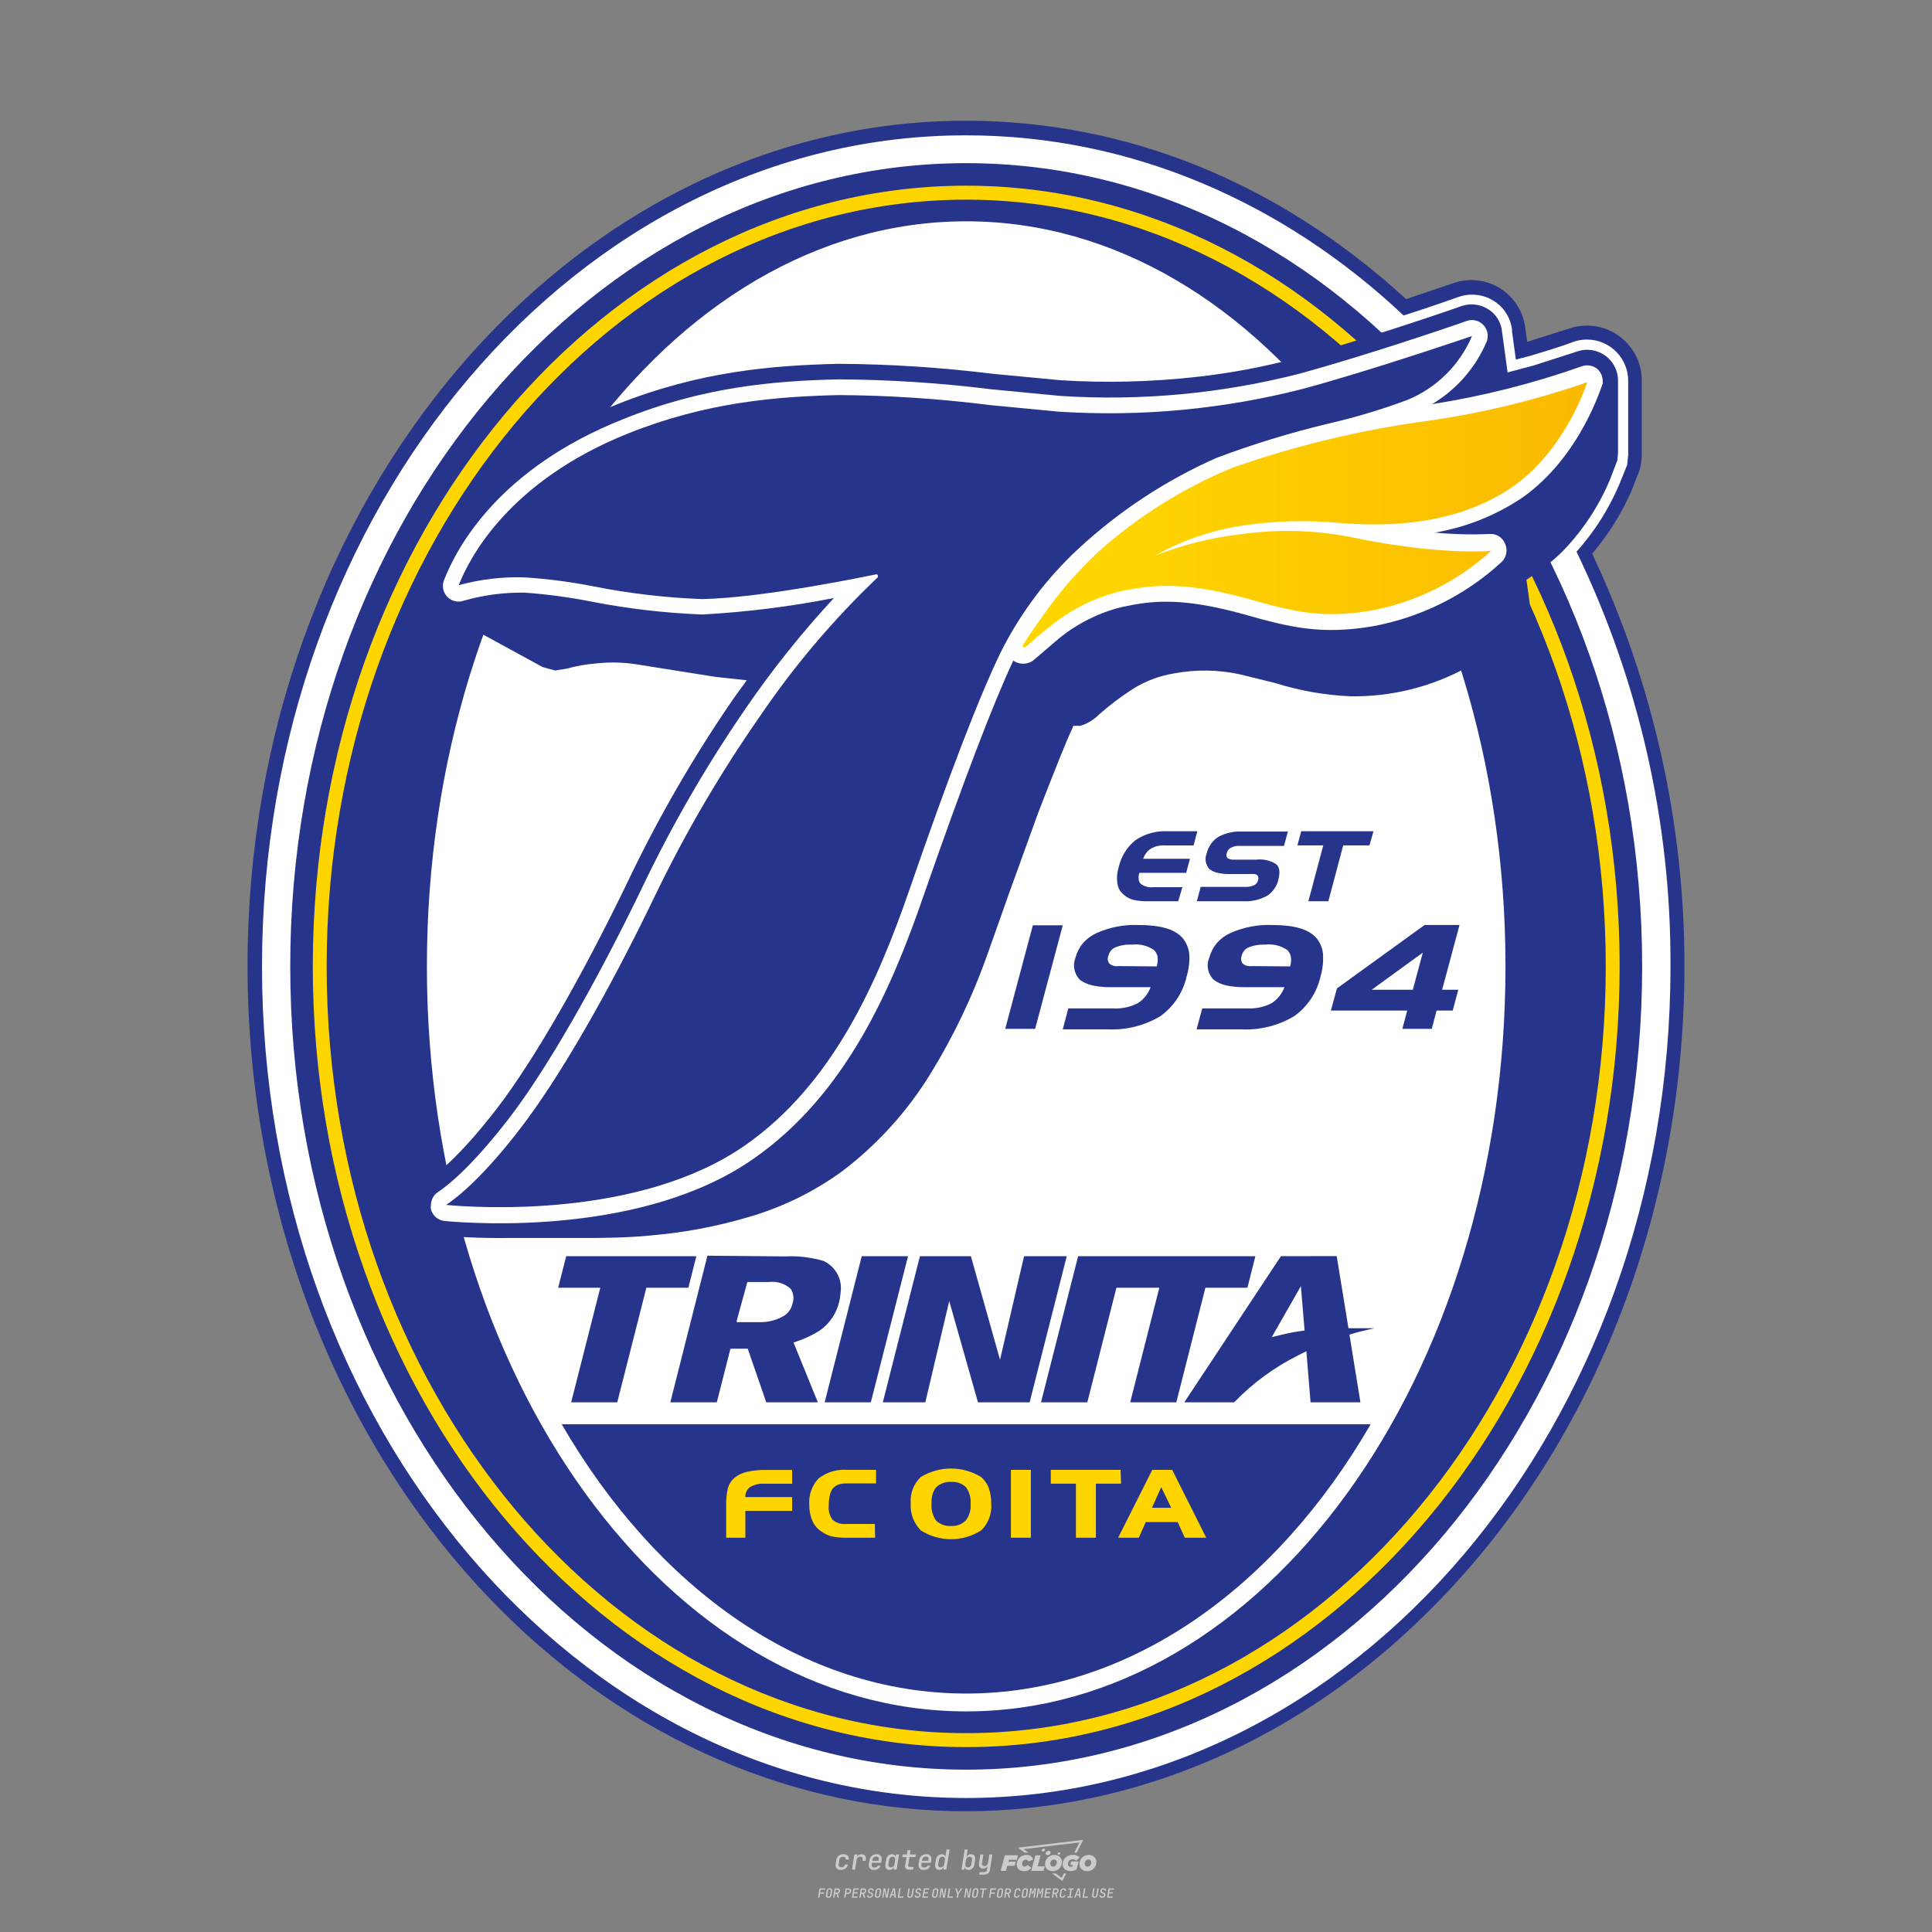 <?xml version="1.0" encoding="utf-8"?>
<!-- Created by @FCLOGO 2024-10-12 GMT+8 21:40:10 . https://fclogo.top/ -->
<!-- FOR PERSONAL USE ONLY NOT FOR COMMERCIAL USE -->
<svg version="1.1" xmlns="http://www.w3.org/2000/svg" xmlns:xlink="http://www.w3.org/1999/xlink" x="0px" y="0px"
	 viewBox="0 0 800 800" style="enable-background:new 0 0 800 800;" xml:space="preserve">
<rect x="0" y="0" width="800" height="800" fill="#808080" stroke="none"/>
<path style="fill:#CCCCCC;" d="M348.22,774.3c-0.79,0-1.38-0.22-1.77-0.65c-0.39-0.44-0.53-1.03-0.41-1.79l0.25-1.65
	c0.12-0.75,0.45-1.35,0.98-1.78c0.53-0.44,1.19-0.65,1.98-0.65c0.76,0,1.33,0.2,1.72,0.6c0.39,0.4,0.55,0.94,0.47,1.62h-1.24
	c0.03-0.36-0.06-0.64-0.26-0.84c-0.2-0.2-0.5-0.3-0.89-0.3c-0.42,0-0.76,0.12-1.03,0.35c-0.27,0.23-0.43,0.56-0.5,0.99l-0.26,1.66
	c-0.07,0.44-0.01,0.77,0.19,1c0.19,0.23,0.5,0.35,0.92,0.35c0.39,0,0.72-0.1,0.98-0.3c0.26-0.2,0.44-0.48,0.52-0.85h1.24
	c-0.14,0.69-0.47,1.23-0.99,1.63C349.61,774.1,348.97,774.3,348.22,774.3z M352.8,774.19l1-6.29h1.19l-0.19,1.19
	c0.34-0.87,0.97-1.3,1.91-1.3c0.67,0,1.17,0.21,1.49,0.62c0.32,0.42,0.43,0.99,0.31,1.71l-0.07,0.42h-1.27l0.06-0.32
	c0.07-0.45,0.01-0.8-0.17-1.04c-0.18-0.24-0.48-0.36-0.88-0.36c-0.4,0-0.74,0.12-1.01,0.37c-0.27,0.24-0.43,0.59-0.5,1.03
	l-0.63,3.97H352.8z M361.91,774.3c-0.77,0-1.35-0.22-1.73-0.67c-0.38-0.45-0.51-1.04-0.4-1.77l0.25-1.65
	c0.08-0.49,0.26-0.92,0.52-1.28c0.26-0.37,0.6-0.65,1.01-0.85c0.41-0.2,0.87-0.3,1.38-0.3c0.77,0,1.35,0.22,1.73,0.67
	c0.39,0.45,0.52,1.04,0.39,1.77l-0.17,1.12h-3.85l-0.09,0.53c-0.15,0.95,0.22,1.43,1.11,1.43c0.72,0,1.17-0.25,1.37-0.74h1.22
	c-0.17,0.53-0.5,0.96-1.01,1.28C363.16,774.14,362.58,774.3,361.91,774.3z M361.23,770.22l-0.05,0.29l2.65-0.01l0.05-0.29
	c0.07-0.47,0.01-0.82-0.17-1.07c-0.18-0.25-0.49-0.37-0.92-0.37c-0.44,0-0.8,0.13-1.06,0.38
	C361.48,769.39,361.31,769.75,361.23,770.22z M368.33,774.3c-0.63,0-1.1-0.21-1.41-0.64c-0.31-0.42-0.4-1-0.27-1.73l0.27-1.77
	c0.11-0.73,0.39-1.31,0.84-1.74c0.44-0.43,0.98-0.64,1.61-0.64c0.47,0,0.83,0.12,1.09,0.35c0.26,0.24,0.39,0.56,0.38,0.96h0.02
	l0.17-1.2h1.24l-1,6.29h-1.22l0.19-1.2h-0.02c-0.12,0.41-0.35,0.73-0.69,0.97C369.2,774.18,368.8,774.3,368.33,774.3z
	 M368.93,773.23c0.39,0,0.72-0.12,0.98-0.36c0.26-0.24,0.43-0.57,0.5-1.01l0.25-1.65c0.07-0.43,0.01-0.76-0.18-1
	c-0.19-0.24-0.47-0.36-0.86-0.36c-0.4,0-0.72,0.12-0.98,0.35c-0.26,0.24-0.42,0.57-0.49,1.01l-0.25,1.65
	c-0.07,0.44-0.01,0.78,0.17,1.01C368.24,773.11,368.53,773.23,368.93,773.23z M376.35,774.19c-0.57,0-0.99-0.16-1.26-0.47
	c-0.27-0.31-0.36-0.75-0.27-1.32l0.54-3.39h-1.74l0.17-1.12h1.74l0.27-1.72h1.24l-0.27,1.72h2.47l-0.18,1.12h-2.46l-0.54,3.39
	c-0.08,0.44,0.1,0.66,0.53,0.66h1.72l-0.17,1.12H376.35z M382.5,774.3c-0.77,0-1.35-0.22-1.73-0.67c-0.38-0.45-0.52-1.04-0.4-1.77
	l0.25-1.65c0.08-0.49,0.26-0.92,0.52-1.28c0.26-0.37,0.6-0.65,1.01-0.85c0.41-0.2,0.87-0.3,1.38-0.3c0.77,0,1.35,0.22,1.73,0.67
	c0.39,0.45,0.52,1.04,0.39,1.77l-0.17,1.12h-3.85l-0.09,0.53c-0.15,0.95,0.22,1.43,1.11,1.43c0.72,0,1.17-0.25,1.37-0.74h1.22
	c-0.17,0.53-0.5,0.96-1.01,1.28C383.76,774.14,383.18,774.3,382.5,774.3z M381.83,770.22l-0.05,0.29l2.65-0.01l0.05-0.29
	c0.07-0.47,0.01-0.82-0.17-1.07c-0.18-0.25-0.49-0.37-0.92-0.37c-0.44,0-0.8,0.13-1.06,0.38
	C382.08,769.39,381.91,769.75,381.83,770.22z M388.92,774.3c-0.63,0-1.1-0.21-1.4-0.64c-0.3-0.42-0.39-1-0.28-1.73l0.27-1.77
	c0.11-0.73,0.39-1.31,0.84-1.74c0.44-0.43,0.98-0.64,1.61-0.64c0.47,0,0.83,0.12,1.09,0.35c0.26,0.24,0.39,0.56,0.38,0.96h0.02
	l0.21-1.47l0.3-1.8h1.24l-1.33,8.35h-1.22l0.19-1.2h-0.02c-0.12,0.41-0.35,0.73-0.69,0.97C389.8,774.18,389.4,774.3,388.92,774.3z
	 M389.53,773.23c0.39,0,0.72-0.12,0.98-0.36c0.26-0.24,0.43-0.57,0.5-1.01l0.25-1.65c0.08-0.43,0.02-0.76-0.17-1
	c-0.19-0.24-0.48-0.36-0.87-0.36c-0.4,0-0.72,0.12-0.98,0.35c-0.26,0.24-0.42,0.57-0.49,1.01l-0.25,1.65
	c-0.08,0.44-0.02,0.78,0.16,1.01C388.83,773.11,389.13,773.23,389.53,773.23z M401.02,774.3c-0.47,0-0.84-0.12-1.1-0.35
	c-0.26-0.23-0.39-0.56-0.38-0.97h-0.01l-0.19,1.2h-1.22l1.33-8.35h1.24l-0.29,1.8l-0.27,1.47h0.05c0.12-0.41,0.35-0.73,0.69-0.97
	c0.34-0.23,0.74-0.35,1.21-0.35c0.63,0,1.1,0.21,1.4,0.64c0.3,0.43,0.39,1.01,0.28,1.74l-0.27,1.77c-0.11,0.73-0.39,1.31-0.84,1.73
	C402.18,774.09,401.64,774.3,401.02,774.3z M400.77,773.23c0.4,0,0.72-0.12,0.98-0.35c0.26-0.23,0.42-0.57,0.5-1.01l0.25-1.65
	c0.07-0.43,0.01-0.77-0.17-1.01c-0.18-0.24-0.47-0.35-0.87-0.35c-0.39,0-0.72,0.12-0.98,0.36c-0.26,0.24-0.43,0.57-0.5,1l-0.25,1.65
	c-0.07,0.44-0.01,0.77,0.17,1.01C400.08,773.11,400.37,773.23,400.77,773.23z M405.47,776.25l0.17-1.06h1.93
	c0.64,0,1.01-0.3,1.1-0.9l0.1-0.67l0.21-1.19h-0.03c-0.12,0.42-0.35,0.74-0.68,0.97c-0.33,0.23-0.73,0.34-1.2,0.34
	c-0.63,0-1.09-0.2-1.4-0.6c-0.31-0.4-0.41-0.94-0.3-1.63l0.58-3.6h1.24l-0.56,3.48c-0.06,0.41,0,0.73,0.18,0.96
	c0.18,0.23,0.47,0.34,0.85,0.34c0.39,0,0.72-0.12,0.98-0.37c0.27-0.24,0.43-0.58,0.49-1.02l0.54-3.4h1.24l-1.01,6.41
	c-0.1,0.6-0.37,1.08-0.81,1.42c-0.44,0.35-1,0.52-1.67,0.52H405.47z M417.79,770.09h3.22l0.54-1.85h-5.47l-1.71,6.44h2.15l0.59-2.1
	h3.03l0.44-1.71h-3.03L417.79,770.09z M424.23,772.92c-0.59,0-1.02-0.39-1.02-1.12c0-0.88,0.63-1.76,1.61-1.76
	c0.49,0,0.88,0.24,1.02,0.78l1.95-0.83c-0.29-1.17-1.27-1.9-2.64-1.9c-2.78,0-4.15,2.15-4.15,3.9c0,1.76,1.27,2.83,3.07,2.83
	c1.37,0,2.34-0.59,2.98-1.42l-1.51-1.17C425.16,772.67,424.72,772.92,424.23,772.92z M430.91,768.23h-2.15l-1.76,6.44h5.12
	l0.49-1.85h-2.93L430.91,768.23z M439.75,771.01c0-1.66-1.32-2.93-3.22-2.93c-2.2,0-3.81,1.81-3.81,3.81c0,1.66,1.32,2.93,3.22,2.93
	C438.14,774.82,439.75,773.01,439.75,771.01z M434.92,771.7c0-0.83,0.59-1.71,1.51-1.71c0.78,0,1.17,0.54,1.17,1.22
	c0,0.83-0.59,1.71-1.51,1.71C435.31,772.92,434.92,772.38,434.92,771.7z M443.21,772.23h1.07l-0.2,0.68
	c-0.15,0.05-0.34,0.1-0.59,0.1c-0.68,0-1.27-0.39-1.27-1.22c0-1.02,0.73-1.9,1.95-1.9c0.59,0,1.12,0.24,1.51,0.59l1.37-1.37
	c-0.44-0.54-1.51-1.07-2.73-1.07c-2.59,0-4.29,1.76-4.29,3.86c0,2.05,1.61,2.88,3.22,2.88c0.93,0,1.85-0.29,2.49-0.68l0.93-3.32
	h-3.12L443.21,772.23z M450.78,768.08c-2.2,0-3.81,1.81-3.81,3.81c0,1.66,1.32,2.93,3.22,2.93c2.2,0,3.81-1.81,3.81-3.81
	C454,769.35,452.68,768.08,450.78,768.08z M450.34,772.92c-0.78,0-1.17-0.54-1.17-1.22c0-0.83,0.59-1.71,1.51-1.71
	c0.78,0,1.17,0.54,1.17,1.22C451.85,772.04,451.27,772.92,450.34,772.92z M437.94,767.5c-0.05,0.29,0.1,0.49,0.44,0.49
	s0.54-0.2,0.63-0.49c0.05-0.24-0.1-0.49-0.44-0.49C438.24,767.01,437.99,767.25,437.94,767.5z M432.13,765.5
	c-0.44,0-0.73,0.24-0.78,0.59c-0.05,0.34,0.1,0.59,0.54,0.59s0.73-0.24,0.78-0.59C432.77,765.74,432.57,765.5,432.13,765.5z
	 M433.01,767.3c-0.1,0.54,0.15,0.88,0.83,0.88c0.63,0,1.07-0.39,1.17-0.88s-0.15-0.88-0.83-0.88
	C433.5,766.43,433.11,766.82,433.01,767.3z M439.6,777.55l-2.44-1.81h-1.51l4.25,3.17l1.61-3.17h-0.98L439.6,777.55z M425.84,767.16
	l-2-1.46l23.13-2.78l-2.15,4.25h1.02l2.68-5.32l-26.99,3.22l2.78,2.1H425.84z M338.72,785.79l0.61-3.83h2.32l-0.08,0.52h-1.76
	l-0.18,1.14h1.63l-0.08,0.52h-1.62l-0.26,1.64H338.72z M342.97,785.84c-0.36,0-0.62-0.1-0.8-0.3c-0.17-0.2-0.23-0.47-0.18-0.82
	l0.27-1.7c0.06-0.34,0.2-0.61,0.44-0.82c0.24-0.2,0.54-0.3,0.89-0.3c0.36,0,0.62,0.1,0.8,0.3c0.17,0.2,0.24,0.47,0.18,0.81
	l-0.27,1.71c-0.06,0.34-0.2,0.62-0.44,0.82C343.63,785.74,343.33,785.84,342.97,785.84z M343.05,785.33c0.19,0,0.35-0.05,0.47-0.16
	c0.12-0.11,0.19-0.26,0.23-0.46l0.27-1.7c0.03-0.2,0.01-0.35-0.08-0.46c-0.08-0.11-0.22-0.16-0.41-0.16s-0.35,0.05-0.46,0.16
	c-0.12,0.1-0.19,0.26-0.22,0.46l-0.27,1.7c-0.03,0.2-0.01,0.35,0.08,0.46C342.72,785.28,342.86,785.33,343.05,785.33z M345,785.79
	l0.61-3.83h1.2c0.24,0,0.44,0.05,0.6,0.14c0.16,0.09,0.28,0.22,0.36,0.39c0.07,0.17,0.09,0.37,0.05,0.59
	c-0.04,0.26-0.14,0.48-0.3,0.67c-0.16,0.19-0.37,0.32-0.6,0.39l0.54,1.64h-0.62l-0.48-1.57h-0.54l-0.25,1.57H345z M345.89,783.71
	h0.64c0.19,0,0.35-0.06,0.48-0.17c0.13-0.11,0.21-0.26,0.24-0.45c0.03-0.19,0-0.35-0.09-0.46c-0.09-0.11-0.24-0.17-0.43-0.17h-0.64
	L345.89,783.71z M349.54,785.79l0.61-3.83h1.25c0.37,0,0.65,0.1,0.84,0.31c0.19,0.21,0.26,0.49,0.2,0.84
	c-0.04,0.23-0.12,0.44-0.25,0.61s-0.29,0.31-0.49,0.4c-0.2,0.09-0.42,0.14-0.66,0.14h-0.69l-0.24,1.52H349.54z M350.43,783.75h0.69
	c0.19,0,0.36-0.06,0.49-0.18c0.14-0.12,0.22-0.27,0.25-0.47c0.03-0.2,0-0.35-0.1-0.47c-0.1-0.12-0.25-0.18-0.44-0.18h-0.69
	L350.43,783.75z M352.75,785.79l0.61-3.83h2.25l-0.08,0.5h-1.7l-0.17,1.09h1.51l-0.08,0.5h-1.51l-0.19,1.24h1.69l-0.08,0.5H352.75z
	 M355.84,785.79l0.61-3.83h1.2c0.24,0,0.44,0.05,0.6,0.14c0.16,0.09,0.28,0.22,0.36,0.39c0.07,0.17,0.09,0.37,0.05,0.59
	c-0.04,0.26-0.14,0.48-0.3,0.67c-0.16,0.19-0.37,0.32-0.6,0.39l0.54,1.64h-0.62l-0.48-1.57h-0.54l-0.25,1.57H355.84z M356.74,783.71
	h0.64c0.19,0,0.35-0.06,0.48-0.17c0.13-0.11,0.21-0.26,0.24-0.45c0.03-0.19,0-0.35-0.09-0.46c-0.09-0.11-0.24-0.17-0.43-0.17h-0.64
	L356.74,783.71z M360.13,785.84c-0.39,0-0.67-0.1-0.87-0.29c-0.19-0.19-0.26-0.45-0.22-0.78h0.57c-0.03,0.17,0.01,0.31,0.12,0.41
	c0.11,0.1,0.27,0.15,0.48,0.15c0.2,0,0.37-0.05,0.5-0.15c0.13-0.1,0.21-0.23,0.24-0.4c0.02-0.15,0-0.28-0.06-0.39
	c-0.06-0.11-0.16-0.18-0.29-0.22l-0.46-0.14c-0.27-0.08-0.46-0.22-0.59-0.41c-0.13-0.19-0.17-0.42-0.13-0.68
	c0.04-0.21,0.11-0.39,0.23-0.55c0.12-0.16,0.27-0.28,0.46-0.37c0.19-0.09,0.4-0.13,0.64-0.13c0.35,0,0.62,0.1,0.8,0.29
	c0.18,0.19,0.25,0.44,0.2,0.76h-0.57c0.03-0.17,0-0.3-0.09-0.4c-0.09-0.1-0.23-0.14-0.42-0.14c-0.19,0-0.34,0.04-0.46,0.13
	c-0.12,0.09-0.19,0.21-0.21,0.38c-0.02,0.15-0.01,0.28,0.05,0.39c0.06,0.11,0.16,0.18,0.29,0.22l0.47,0.15
	c0.26,0.08,0.46,0.22,0.58,0.41c0.12,0.19,0.17,0.42,0.12,0.69c-0.04,0.22-0.12,0.41-0.24,0.57c-0.13,0.16-0.29,0.29-0.49,0.38
	C360.6,785.79,360.38,785.84,360.13,785.84z M363.27,785.84c-0.36,0-0.62-0.1-0.8-0.3c-0.17-0.2-0.23-0.47-0.18-0.82l0.27-1.7
	c0.06-0.34,0.2-0.61,0.44-0.82c0.24-0.2,0.54-0.3,0.89-0.3c0.36,0,0.62,0.1,0.8,0.3c0.17,0.2,0.24,0.47,0.18,0.81l-0.27,1.71
	c-0.06,0.34-0.2,0.62-0.44,0.82C363.92,785.74,363.62,785.84,363.27,785.84z M363.34,785.33c0.19,0,0.35-0.05,0.47-0.16
	c0.12-0.11,0.19-0.26,0.23-0.46l0.27-1.7c0.03-0.2,0.01-0.35-0.08-0.46c-0.08-0.11-0.22-0.16-0.41-0.16c-0.19,0-0.35,0.05-0.46,0.16
	c-0.12,0.1-0.19,0.26-0.22,0.46l-0.27,1.7c-0.03,0.2-0.01,0.35,0.08,0.46C363.02,785.28,363.15,785.33,363.34,785.33z
	 M365.28,785.79l0.61-3.83h0.71l0.62,3.19c0.01-0.1,0.02-0.22,0.03-0.36c0.01-0.14,0.03-0.29,0.04-0.44
	c0.02-0.15,0.04-0.29,0.06-0.41l0.31-1.98h0.52l-0.61,3.83h-0.71l-0.61-3.19c-0.01,0.09-0.02,0.21-0.03,0.34s-0.03,0.28-0.04,0.42
	c-0.02,0.15-0.04,0.28-0.06,0.41l-0.31,2.01H365.28z M368.23,785.79l1.59-3.83h0.75l0.37,3.83h-0.56l-0.07-0.97h-1.09l-0.39,0.97
	H368.23z M369.39,784.34h0.87l-0.09-1.1c-0.02-0.2-0.03-0.37-0.04-0.51c-0.01-0.14-0.01-0.24-0.01-0.3c-0.02,0.06-0.05,0.16-0.1,0.3
	c-0.05,0.14-0.11,0.31-0.19,0.5L369.39,784.34z M371.72,785.79l0.61-3.83h0.57l-0.52,3.31h1.67l-0.08,0.52H371.72z M376.68,785.84
	c-0.37,0-0.63-0.1-0.8-0.3c-0.17-0.2-0.22-0.48-0.17-0.82l0.44-2.76h0.57l-0.44,2.76c-0.03,0.2-0.01,0.35,0.07,0.46
	c0.08,0.11,0.21,0.17,0.41,0.17c0.19,0,0.35-0.06,0.46-0.17c0.12-0.11,0.19-0.27,0.22-0.46l0.44-2.76h0.57l-0.44,2.76
	c-0.06,0.35-0.2,0.62-0.43,0.82C377.35,785.74,377.05,785.84,376.68,785.84z M379.84,785.84c-0.39,0-0.67-0.1-0.87-0.29
	c-0.19-0.19-0.26-0.45-0.22-0.78h0.57c-0.03,0.17,0.01,0.31,0.12,0.41c0.11,0.1,0.27,0.15,0.48,0.15c0.2,0,0.37-0.05,0.5-0.15
	c0.13-0.1,0.21-0.23,0.24-0.4c0.02-0.15,0-0.28-0.06-0.39c-0.06-0.11-0.16-0.18-0.29-0.22l-0.46-0.14
	c-0.27-0.08-0.46-0.22-0.59-0.41c-0.13-0.19-0.17-0.42-0.13-0.68c0.04-0.21,0.11-0.39,0.23-0.55s0.27-0.28,0.46-0.37
	c0.19-0.09,0.4-0.13,0.64-0.13c0.35,0,0.62,0.1,0.8,0.29c0.18,0.19,0.25,0.44,0.2,0.76h-0.57c0.03-0.17,0-0.3-0.09-0.4
	c-0.09-0.1-0.23-0.14-0.42-0.14c-0.19,0-0.34,0.04-0.46,0.13c-0.12,0.09-0.19,0.21-0.21,0.38c-0.02,0.15-0.01,0.28,0.05,0.39
	c0.06,0.11,0.16,0.18,0.29,0.22l0.47,0.15c0.26,0.08,0.46,0.22,0.58,0.41c0.12,0.19,0.17,0.42,0.12,0.69
	c-0.04,0.22-0.12,0.41-0.24,0.57c-0.13,0.16-0.29,0.29-0.49,0.38C380.31,785.79,380.09,785.84,379.84,785.84z M381.91,785.79
	l0.61-3.83h2.25l-0.08,0.5h-1.7l-0.17,1.09h1.51l-0.08,0.5h-1.51l-0.19,1.24h1.69l-0.08,0.5H381.91z M386.94,785.84
	c-0.36,0-0.62-0.1-0.8-0.3c-0.17-0.2-0.23-0.47-0.18-0.82l0.27-1.7c0.06-0.34,0.2-0.61,0.44-0.82c0.24-0.2,0.54-0.3,0.89-0.3
	c0.36,0,0.62,0.1,0.8,0.3c0.17,0.2,0.24,0.47,0.18,0.81l-0.27,1.71c-0.06,0.34-0.2,0.62-0.44,0.82
	C387.6,785.74,387.3,785.84,386.94,785.84z M387.02,785.33c0.19,0,0.35-0.05,0.47-0.16c0.12-0.11,0.19-0.26,0.23-0.46l0.27-1.7
	c0.03-0.2,0.01-0.35-0.08-0.46c-0.08-0.11-0.22-0.16-0.41-0.16c-0.19,0-0.35,0.05-0.46,0.16c-0.12,0.1-0.19,0.26-0.22,0.46
	l-0.27,1.7c-0.03,0.2-0.01,0.35,0.08,0.46C386.7,785.28,386.83,785.33,387.02,785.33z M388.95,785.79l0.61-3.83h0.71l0.62,3.19
	c0.01-0.1,0.02-0.22,0.03-0.36c0.01-0.14,0.03-0.29,0.04-0.44c0.02-0.15,0.04-0.29,0.06-0.41l0.31-1.98h0.52l-0.61,3.83h-0.71
	l-0.61-3.19c-0.01,0.09-0.02,0.21-0.03,0.34c-0.01,0.13-0.03,0.28-0.04,0.42c-0.02,0.15-0.04,0.28-0.06,0.41l-0.31,2.01H388.95z
	 M392.25,785.79l0.61-3.83h0.57l-0.52,3.31h1.67l-0.08,0.52H392.25z M396.12,785.79l0.22-1.41l-0.75-2.42h0.58l0.45,1.45
	c0.03,0.09,0.05,0.18,0.07,0.27c0.02,0.08,0.03,0.15,0.03,0.19c0.02-0.04,0.05-0.1,0.09-0.19c0.04-0.08,0.09-0.17,0.14-0.27
	l0.9-1.45h0.6l-1.53,2.42l-0.22,1.41H396.12z M399.22,785.79l0.61-3.83h0.71l0.62,3.19c0.01-0.1,0.02-0.22,0.03-0.36
	c0.01-0.14,0.03-0.29,0.04-0.44c0.02-0.15,0.04-0.29,0.06-0.41l0.31-1.98h0.52l-0.61,3.83h-0.71l-0.61-3.19
	c-0.01,0.09-0.02,0.21-0.03,0.34c-0.01,0.13-0.03,0.28-0.04,0.42c-0.02,0.15-0.04,0.28-0.06,0.41l-0.31,2.01H399.22z M403.51,785.84
	c-0.36,0-0.62-0.1-0.8-0.3c-0.18-0.2-0.23-0.47-0.18-0.82l0.27-1.7c0.06-0.34,0.2-0.61,0.44-0.82c0.24-0.2,0.54-0.3,0.89-0.3
	c0.36,0,0.62,0.1,0.8,0.3c0.17,0.2,0.24,0.47,0.18,0.81l-0.27,1.71c-0.06,0.34-0.2,0.62-0.44,0.82
	C404.16,785.74,403.86,785.84,403.51,785.84z M403.58,785.33c0.19,0,0.35-0.05,0.47-0.16c0.12-0.11,0.19-0.26,0.23-0.46l0.27-1.7
	c0.03-0.2,0.01-0.35-0.08-0.46c-0.08-0.11-0.22-0.16-0.41-0.16c-0.19,0-0.35,0.05-0.46,0.16c-0.12,0.1-0.19,0.26-0.22,0.46
	l-0.27,1.7c-0.03,0.2-0.01,0.35,0.08,0.46C403.26,785.28,403.4,785.33,403.58,785.33z M406.38,785.79l0.52-3.31h-1.02l0.08-0.52
	h2.62l-0.08,0.52h-1.03l-0.52,3.31H406.38z M409.52,785.79l0.61-3.83h2.32l-0.08,0.52h-1.76l-0.18,1.14h1.63l-0.08,0.52h-1.62
	l-0.26,1.64H409.52z M413.77,785.84c-0.36,0-0.62-0.1-0.8-0.3c-0.18-0.2-0.23-0.47-0.18-0.82l0.27-1.7c0.06-0.34,0.2-0.61,0.44-0.82
	c0.24-0.2,0.54-0.3,0.89-0.3c0.36,0,0.62,0.1,0.8,0.3c0.17,0.2,0.24,0.47,0.18,0.81l-0.27,1.71c-0.06,0.34-0.2,0.62-0.44,0.82
	C414.42,785.74,414.13,785.84,413.77,785.84z M413.85,785.33c0.19,0,0.35-0.05,0.47-0.16c0.12-0.11,0.19-0.26,0.23-0.46l0.27-1.7
	c0.03-0.2,0.01-0.35-0.08-0.46c-0.08-0.11-0.22-0.16-0.41-0.16c-0.19,0-0.35,0.05-0.46,0.16c-0.12,0.1-0.19,0.26-0.22,0.46
	l-0.27,1.7c-0.03,0.2-0.01,0.35,0.08,0.46C413.52,785.28,413.66,785.33,413.85,785.33z M415.8,785.79l0.61-3.83h1.2
	c0.24,0,0.44,0.05,0.6,0.14c0.16,0.09,0.28,0.22,0.36,0.39c0.07,0.17,0.09,0.37,0.05,0.59c-0.04,0.26-0.14,0.48-0.3,0.67
	c-0.16,0.19-0.37,0.32-0.6,0.39l0.54,1.64h-0.62l-0.48-1.57h-0.54l-0.25,1.57H415.8z M416.69,783.71h0.64
	c0.19,0,0.35-0.06,0.48-0.17c0.13-0.11,0.21-0.26,0.24-0.45c0.03-0.19,0-0.35-0.09-0.46c-0.09-0.11-0.24-0.17-0.43-0.17h-0.64
	L416.69,783.71z M420.91,785.84c-0.36,0-0.63-0.1-0.81-0.3c-0.18-0.2-0.24-0.47-0.19-0.82l0.27-1.7c0.06-0.35,0.21-0.62,0.45-0.82
	s0.55-0.3,0.91-0.3c0.36,0,0.63,0.1,0.81,0.3c0.18,0.2,0.24,0.47,0.19,0.82h-0.57c0.03-0.2,0-0.35-0.09-0.46
	c-0.09-0.11-0.23-0.16-0.42-0.16c-0.19,0-0.35,0.05-0.48,0.16c-0.12,0.1-0.2,0.26-0.23,0.45l-0.27,1.71c-0.03,0.2,0,0.35,0.09,0.46
	c0.09,0.11,0.23,0.16,0.42,0.16c0.19,0,0.35-0.05,0.47-0.16c0.12-0.11,0.2-0.26,0.23-0.46h0.57c-0.03,0.23-0.11,0.43-0.24,0.59
	c-0.12,0.17-0.28,0.3-0.47,0.39C421.36,785.79,421.14,785.84,420.91,785.84z M424.03,785.84c-0.36,0-0.62-0.1-0.8-0.3
	c-0.18-0.2-0.23-0.47-0.18-0.82l0.27-1.7c0.06-0.34,0.2-0.61,0.44-0.82c0.24-0.2,0.54-0.3,0.89-0.3c0.36,0,0.62,0.1,0.8,0.3
	c0.17,0.2,0.24,0.47,0.18,0.81l-0.27,1.71c-0.06,0.34-0.2,0.62-0.44,0.82C424.69,785.74,424.39,785.84,424.03,785.84z
	 M424.11,785.33c0.19,0,0.35-0.05,0.47-0.16c0.12-0.11,0.19-0.26,0.23-0.46l0.27-1.7c0.03-0.2,0.01-0.35-0.08-0.46
	c-0.08-0.11-0.22-0.16-0.41-0.16c-0.19,0-0.35,0.05-0.46,0.16c-0.12,0.1-0.19,0.26-0.22,0.46l-0.27,1.7
	c-0.03,0.2-0.01,0.35,0.08,0.46C423.79,785.28,423.92,785.33,424.11,785.33z M425.97,785.79l0.61-3.83h0.69l0.18,1.23
	c0.02,0.12,0.04,0.23,0.05,0.33c0.01,0.1,0.02,0.18,0.03,0.24c0.02-0.06,0.05-0.14,0.09-0.24c0.04-0.11,0.09-0.22,0.15-0.34
	l0.57-1.22h0.71l-0.61,3.83h-0.54l0.2-1.29c0.02-0.17,0.06-0.35,0.1-0.55c0.04-0.2,0.09-0.4,0.14-0.61c0.05-0.2,0.1-0.4,0.14-0.59
	c0.05-0.19,0.09-0.35,0.13-0.49l-0.86,1.86h-0.55l-0.28-1.86c0,0.14-0.01,0.29-0.02,0.47c-0.01,0.18-0.02,0.37-0.04,0.57
	c-0.02,0.2-0.04,0.41-0.06,0.61c-0.02,0.2-0.05,0.4-0.08,0.57l-0.2,1.29H425.97z M429.11,785.79l0.61-3.83h0.69l0.18,1.23
	c0.02,0.12,0.04,0.23,0.05,0.33c0.01,0.1,0.02,0.18,0.03,0.24c0.02-0.06,0.05-0.14,0.09-0.24c0.04-0.11,0.09-0.22,0.15-0.34
	l0.57-1.22h0.71l-0.61,3.83h-0.54l0.2-1.29c0.02-0.17,0.06-0.35,0.1-0.55c0.04-0.2,0.09-0.4,0.14-0.61c0.05-0.2,0.1-0.4,0.14-0.59
	c0.05-0.19,0.09-0.35,0.13-0.49l-0.86,1.86h-0.55l-0.28-1.86c0,0.14-0.01,0.29-0.02,0.47c-0.01,0.18-0.02,0.37-0.04,0.57
	c-0.02,0.2-0.04,0.41-0.06,0.61c-0.02,0.2-0.05,0.4-0.08,0.57l-0.2,1.29H429.11z M432.41,785.79l0.61-3.83h2.25l-0.08,0.5h-1.7
	l-0.17,1.09h1.51l-0.08,0.5h-1.51l-0.19,1.24h1.69l-0.08,0.5H432.41z M435.51,785.79l0.61-3.83h1.2c0.24,0,0.44,0.05,0.6,0.14
	c0.16,0.09,0.28,0.22,0.36,0.39c0.07,0.17,0.09,0.37,0.05,0.59c-0.04,0.26-0.14,0.48-0.3,0.67c-0.16,0.19-0.37,0.32-0.6,0.39
	l0.54,1.64h-0.62l-0.48-1.57h-0.54l-0.25,1.57H435.51z M436.4,783.71h0.64c0.19,0,0.35-0.06,0.48-0.17
	c0.13-0.11,0.21-0.26,0.24-0.45c0.03-0.19,0-0.35-0.09-0.46c-0.09-0.11-0.24-0.17-0.43-0.17h-0.64L436.4,783.71z M439.8,785.84
	c-0.36,0-0.63-0.1-0.81-0.3c-0.18-0.2-0.24-0.47-0.19-0.82l0.27-1.7c0.06-0.35,0.21-0.62,0.45-0.82s0.55-0.3,0.91-0.3
	c0.36,0,0.63,0.1,0.81,0.3c0.18,0.2,0.24,0.47,0.19,0.82h-0.57c0.03-0.2,0-0.35-0.09-0.46c-0.09-0.11-0.23-0.16-0.42-0.16
	c-0.19,0-0.35,0.05-0.47,0.16c-0.12,0.1-0.2,0.26-0.23,0.45l-0.27,1.71c-0.03,0.2,0,0.35,0.09,0.46c0.09,0.11,0.23,0.16,0.42,0.16
	s0.35-0.05,0.47-0.16c0.12-0.11,0.2-0.26,0.23-0.46h0.57c-0.03,0.23-0.11,0.43-0.24,0.59c-0.12,0.17-0.28,0.3-0.47,0.39
	C440.25,785.79,440.04,785.84,439.8,785.84z M441.88,785.79l0.08-0.5h0.78l0.45-2.82h-0.78l0.08-0.5h2.13l-0.08,0.5h-0.78
	l-0.45,2.82h0.78l-0.08,0.5H441.88z M444.74,785.79l1.59-3.83h0.75l0.37,3.83h-0.56l-0.07-0.97h-1.09l-0.39,0.97H444.74z
	 M445.9,784.34h0.87l-0.09-1.1c-0.02-0.2-0.03-0.37-0.04-0.51c-0.01-0.14-0.01-0.24-0.01-0.3c-0.02,0.06-0.05,0.16-0.1,0.3
	c-0.05,0.14-0.11,0.31-0.19,0.5L445.9,784.34z M448.24,785.79l0.61-3.83h0.57l-0.52,3.31h1.67l-0.08,0.52H448.24z M453.19,785.84
	c-0.37,0-0.63-0.1-0.8-0.3c-0.17-0.2-0.22-0.48-0.17-0.82l0.44-2.76h0.57l-0.44,2.76c-0.03,0.2-0.01,0.35,0.07,0.46
	c0.08,0.11,0.21,0.17,0.41,0.17c0.19,0,0.35-0.06,0.46-0.17c0.12-0.11,0.19-0.27,0.22-0.46l0.44-2.76h0.57l-0.44,2.76
	c-0.06,0.35-0.2,0.62-0.43,0.82C453.86,785.74,453.56,785.84,453.19,785.84z M456.36,785.84c-0.39,0-0.67-0.1-0.87-0.29
	c-0.19-0.19-0.26-0.45-0.22-0.78h0.57c-0.03,0.17,0.01,0.31,0.12,0.41c0.11,0.1,0.27,0.15,0.48,0.15c0.2,0,0.37-0.05,0.5-0.15
	s0.21-0.23,0.24-0.4c0.02-0.15,0-0.28-0.06-0.39c-0.06-0.11-0.16-0.18-0.29-0.22l-0.46-0.14c-0.27-0.08-0.46-0.22-0.59-0.41
	c-0.13-0.19-0.17-0.42-0.13-0.68c0.04-0.21,0.11-0.39,0.23-0.55c0.12-0.16,0.27-0.28,0.46-0.37c0.19-0.09,0.4-0.13,0.64-0.13
	c0.35,0,0.62,0.1,0.8,0.29c0.18,0.19,0.25,0.44,0.2,0.76h-0.57c0.03-0.17,0-0.3-0.09-0.4c-0.09-0.1-0.23-0.14-0.42-0.14
	c-0.19,0-0.34,0.04-0.46,0.13c-0.12,0.09-0.19,0.21-0.21,0.38c-0.02,0.15-0.01,0.28,0.05,0.39c0.06,0.11,0.16,0.18,0.29,0.22
	l0.47,0.15c0.26,0.08,0.46,0.22,0.58,0.41c0.12,0.19,0.17,0.42,0.12,0.69c-0.04,0.22-0.12,0.41-0.24,0.57
	c-0.13,0.16-0.29,0.29-0.49,0.38C456.82,785.79,456.6,785.84,456.36,785.84z M458.42,785.79l0.61-3.83h2.25l-0.08,0.5h-1.7
	l-0.17,1.09h1.51l-0.08,0.5h-1.51l-0.19,1.24h1.69l-0.08,0.5H458.42z"/>
<g>
	<path style="fill:#27348B;" d="M659.29,229.28c6.69-7.87,12.19-16.68,16.32-26.15l3.39-8.67c0.43-1.76,0.71-3.56,0.83-5.37l0,0
		c0-0.78,0-4.42,0-31.44c0.04-12.57-10.12-22.79-22.69-22.83c-2.78-0.01-5.53,0.49-8.12,1.47l0,0l-1.65,0.5l-14.99,4.75
		c-0.37-2.81-0.83-5.91-0.87-6.32c-1.81-12.3-13.25-20.81-25.55-19c-1.5,0.22-2.97,0.59-4.4,1.11l-19.33,6.53
		C529.58,75.57,466.55,50,399.92,50C236.01,50,102.5,206.97,102.5,400c0,102.77,38.29,200.05,105.09,266.85
		c53.7,53.7,121.86,83.15,192.16,83.15s138.55-29.53,192.16-83.19c67.12-66.59,105.58-163.87,105.58-266.64
		C697.57,341.08,684.52,282.71,659.29,229.28z"/>
	<path style="fill:#FFFFFF;" d="M652.8,228.45c7.33-8.18,13.28-17.5,17.6-27.59l3.35-8.26c0,0,0.37-2.97,0.45-4.13l0,0v-30.65
		c0.07-9.44-7.53-17.16-16.98-17.22c-2.12-0.02-4.22,0.36-6.2,1.11c-0.66,0.29-6.73,2.52-17.1,5.54l-6.24,1.65l-1.57-11.57l0,0l0,0
		v-0.78l0,0c-0.42-3.51-1.95-6.8-4.38-9.38c-4.66-4.81-11.72-6.43-18.01-4.13l0,0c-3.22,1.16-11.73,4.13-22.51,7.6
		c-49.57-46.68-112.69-74.6-181.01-74.6c-160.93-0.21-291.71,154.12-291.71,344.13s130.78,344.34,291.59,344.34
		s291.63-154.33,291.63-344.34C691.98,340.71,678.67,281.98,652.8,228.45z"/>
	<path style="fill:#27348B;" d="M400.08,67.56c-154.57,0-279.9,148.91-279.9,332.61s125.33,332.61,279.9,332.61
		s279.9-148.91,279.9-332.61S554.66,67.56,400.08,67.56z M400.08,708.65c-123.1,0-223.31-138.38-223.31-308.49
		S276.99,91.64,400.08,91.64s223.31,138.38,223.31,308.53S523.22,708.65,400.08,708.65z"/>
	<path style="fill:#FFD500;" d="M129.52,400.17c0,178.24,121.36,323.27,270.57,323.27s270.57-145.03,270.57-323.27
		S549.29,76.89,400.08,76.89S129.52,221.92,129.52,400.17z M135.26,400.17c0-175.06,118.8-317.49,264.82-317.49
		S664.91,225.1,664.91,400.17s-118.8,317.49-264.82,317.49S135.26,575.23,135.26,400.17z"/>
	<path style="fill:#27348B;" d="M400.08,701.26c67.54,0,128.05-43.5,167.5-111.53H232.58C272.03,657.76,332.54,701.26,400.08,701.26
		z"/>
	<path style="fill:#27348B;" d="M666.06,148.39c-3.57-3.4-8.77-4.46-13.38-2.73l-17.43,5.62l-10.99,2.93
		c-0.66-4.96-2.31-16.94-2.31-16.94c-0.27-2.74-1.45-5.31-3.35-7.31c-3.51-3.61-8.8-4.85-13.55-3.18l0,0
		c-7.35,2.64-41.76,14.29-68.49,21.6c-13.46,3.58-27.17,6.15-41.02,7.68c-18.66,2.09-37.47,2.56-56.22,1.4l-28.3-2.68
		c-21.23-2.64-42.59-4.02-63.99-4.13c-27.43,0.66-57.46,3.14-91.62,16.81c-53.7,21.4-72.04,56.22-77.45,70.22l-0.95,4.75
		c-0.04,3.35,1.24,6.58,3.55,9.01l5.54,3.72l38.62,21.07l5.08,1.4l4.79-0.74c4.05-1.14,8.2-1.87,12.39-2.19
		c5.4-0.59,10.86-0.48,16.23,0.33l33.05,5.25l12.97,1.4l-5.45,7.52c-16.47,23.9-31.03,49.07-43.54,75.26
		c-19.46,40.36-39.32,74.81-54.48,94.55c-14.38,18.63-23.71,26.27-28.01,29.2c-3.56,2.41-5.68,6.44-5.66,10.74l0.25,2.64
		c1.26,5.37,5.73,9.38,11.19,10.08c4.71,0.41,14.54,1.12,27.59,0.95h33.71c0.62,0,15.41,0,25.4-1.12
		c13.28-1.15,26.41-3.63,39.2-7.39c14.03-3.99,27.26-10.41,39.08-18.96c14.54-11,26.92-24.6,36.52-40.11
		c9.66-15.63,17.62-32.25,23.75-49.57l0,0l8.92-25.2l12.14-33.58c7.02-18.13,11.65-29.74,14.33-35.4c0,0,0-0.45,0.37-0.74h2.85
		c2.94-0.92,5.61-2.55,7.77-4.75c4.28-3.78,8.84-7.23,13.63-10.33c5.32-3.4,11.28-5.66,17.51-6.65c8.97-1.67,18.18-1.53,27.1,0.41
		l14.79,3.64c10.08,3.17,20.54,5.01,31.1,5.45c16.92,0.25,33.61-3.92,48.41-12.1c8.3-4.26,15.9-9.74,22.55-16.28
		c2.2-2.18,3.42-5.16,3.39-8.26c0-0.33-1.03-7.89-1.57-11.65c5.41-3.36,10.44-7.31,14.99-11.77c8.24-8.49,14.84-18.44,19.46-29.33
		l3.18-8.26l0.29-2.97v-30.28C669.96,154.02,668.53,150.77,666.06,148.39z"/>
	<path style="fill:#FFFFFF;" d="M661.35,152.73c-1.82-1.45-4.26-1.85-6.44-1.03c-20.13,7.11-40.87,12.35-61.96,15.66
		c10.14-6.02,18.09-15.12,22.68-25.98c1.26-3.4-0.47-7.18-3.87-8.44c-1.41-0.53-2.96-0.55-4.39-0.06
		c-7.56,2.73-42.63,14.54-68.94,21.77c-32.43,8.34-65.97,11.47-99.39,9.29l-28.42-2.73c-20.98-2.62-42.1-4-63.24-4.13
		c-26.81,0.62-56.18,3.06-89.43,16.52c-51.51,20.45-68.94,53.33-74.06,66.55c-1.37,3.31,0.21,7.1,3.52,8.47
		c1.51,0.62,3.21,0.65,4.74,0.08c8.15-2.32,16.6-3.43,25.07-3.3c9.24,0.65,18.43,1.88,27.51,3.68c15.23,2.98,30.67,4.78,46.18,5.37
		c18.27-1.01,36.45-3.29,54.4-6.82c-13.21,14.24-25.36,29.43-36.35,45.44c-16.28,23.61-30.66,48.47-43,74.35
		c-19.66,40.69-39.78,75.59-55.19,95.67c-14.95,19.33-24.78,27.47-29.49,30.57c-1.78,1.22-2.85,3.25-2.85,5.41
		c-0.08,0.55-0.08,1.1,0,1.65c0.68,2.66,2.96,4.61,5.7,4.87c13.47,1.24,82.99,5.78,128.05-25.9c38-26.52,56.84-69.85,70.22-108.72
		c16.52-47.42,28.67-79.27,37.18-97.44l0,0l0,0l0,0c2.9,2.03,6.86,1.63,9.29-0.95l9.67-8.26c7.48-6.08,16.19-10.46,25.53-12.85
		c12.39-2.73,24.78-4.38,50.97,2.89c19.04,5.41,31.85,8.55,53.2,5c19.99-3.63,38.54-12.85,53.49-26.6c2.05-1.93,2.66-4.94,1.53-7.52
		c-0.98-2.64-3.59-4.33-6.4-4.13c-7.56,0.34-15.14,0.15-22.68-0.58c12.97-2.21,25.31-7.16,36.23-14.5
		c24.33-17.14,33.05-47.05,33.25-47.3c0.02-0.36,0.02-0.72,0-1.07C663.63,155.75,662.79,153.97,661.35,152.73z"/>
	<path style="fill:#27348B;" d="M539.91,160.91c-33.15,8.54-67.45,11.76-101.62,9.54l-28.5-2.73c-20.72-2.62-41.57-4-62.46-4.13
		c-26.19,0.62-54.86,2.97-87.16,15.86c-49.57,19.83-65.89,51.72-70.22,62.87c8.78-2.42,17.87-3.52,26.97-3.26
		c9.71,0.62,19.37,1.87,28.92,3.76c14.82,2.94,29.85,4.7,44.94,5.25c25.98-0.5,71.54-10.16,71.96-10.24
		c0.31-0.09,0.63,0.08,0.74,0.37c0.02,0.1,0.02,0.19,0,0.29c0.05,0.18,0.05,0.36,0,0.54c-18.36,17.46-34.78,36.85-48.99,57.83
		c-16.2,23.24-30.54,47.73-42.88,73.24c-19.83,41.31-40.23,76.42-55.89,96.83s-26.02,28.63-30.98,32.01
		c12.02,1.12,80.22,5.82,123.92-24.78c36.43-25.49,54.73-67.66,67.83-105.5c16.52-47.88,28.92-80.05,37.8-98.39
		c8.11-16.25,19.09-30.89,32.43-43.21c16.86-15.6,36.19-28.28,57.21-37.55c14.93-5.59,30.19-10.27,45.69-14
		c11.22-2.56,22.26-5.86,33.05-9.87c12.09-4.94,21.74-14.46,26.85-26.48C602.49,141.5,567.05,153.52,539.91,160.91z"/>
	
		<linearGradient id="SVGID_1_" gradientUnits="userSpaceOnUse" x1="3542.39" y1="-974.807" x2="3933.12" y2="-974.807" gradientTransform="matrix(0.66 0 0 -0.66 -1873.84 -430.2)">
		<stop  offset="0" style="stop-color:#FFD500"/>
		<stop  offset="1" style="stop-color:#F9B000"/>
	</linearGradient>
	<path style="fill:url(#SVGID_1_);" d="M590.1,174.42c-27.14,3.72-53.83,10.16-79.68,19.21c-20.32,8.36-39.08,20.11-55.48,34.74
		c-8.7,8.09-16.51,17.1-23.3,26.85c-3.18,4.42-7.52,10.95-7.81,11.4c-0.29,0.45-0.58,1.12,0,1.36s0.66,0,1.32-0.5
		c0.66-0.5,6.07-5.41,10.16-8.51c8.11-6.52,17.52-11.25,27.59-13.88c13.47-2.97,26.97-4.59,54.07,2.93
		c18.34,5.2,30.36,8.26,50.44,4.87c18.68-3.42,36.02-12,50.06-24.78l0,0c0,0-21.03,1.94-56.39-5.37
		c-15.46-3.23-31.37-3.76-47.01-1.57c-12.27,1.41-24.31,4.39-35.81,8.88c11.16-6.24,23.34-10.44,35.98-12.39
		c13.56-2.04,27.33-2.4,40.98-1.07c29.12,2.4,53.41-2.6,71.46-15.28c22.1-15.61,30.53-43.04,30.53-43.04
		C635.43,165.83,612.95,171.24,590.1,174.42z"/>
	<g>
		<g>
			<polygon style="fill:#27348B;" points="356.83,520.16 341.47,580.68 360.59,580.68 376,520.16 			"/>
			<polygon style="fill:#27348B;" points="424.04,520.16 414.09,563.04 402.02,520.16 380.92,520.16 365.55,580.68 383.15,580.68 
				393.06,538.75 404.96,580.68 426.35,580.68 441.72,520.16 			"/>
			<polygon style="fill:#27348B;" points="446.43,520.16 431.06,580.68 450.23,580.68 462.29,533.22 480.05,533.22 467.99,580.68 
				487.08,580.68 499.14,533.22 516.53,533.22 519.83,520.16 			"/>
			<path style="fill:#27348B;" d="M292.93,519.96l-15.37,60.72h19.25l5.66-22.22h7.15l7.68,22.22h21.36l-10.08-24.78
				c3.87-1.19,7.56-2.88,10.99-5.04c4.04-2.88,6.87-7.14,7.97-11.98c0.33-1.61,0.55-3.24,0.66-4.87c0.25-5.04-2.57-9.73-7.15-11.86
				c-5.16-1.53-10.53-2.17-15.9-1.9L292.93,519.96z M309.45,530.86L309.45,530.86h8.8c3.28-0.43,6.59,0.56,9.09,2.73
				c1.25,1.81,1.56,4.12,0.83,6.2c-0.44,1.96-1.59,3.7-3.22,4.87c-3.11,1.92-6.71,2.9-10.37,2.81h-9.5v-0.66l0,0L309.45,530.86z"/>
			<path style="fill:#27348B;" d="M530.41,520.16l-40.03,60.52h20.65c7.72-8.01,16.76-14.63,26.73-19.58l3.18-1.57l1.73,21.15h20.65
				l-4.54-28.05c0,0,3.06-0.91,4.38-1.24c2.56-0.66,6.03-1.4,6.03-1.4s-3.3,0-5.66,0h-5.16l-4.87-29.87L530.41,520.16z
				 M538.67,532.56l1.53,18.38l0,0c-1.98,0.25-3.76,0.54-5.33,0.83c-3.14,0.62-8.26,1.9-8.26,1.9L538.67,532.56z"/>
			<polygon style="fill:#27348B;" points="234.44,520.16 231.13,533.22 248.57,533.22 236.5,580.68 255.59,580.68 267.65,533.22 
				285.04,533.22 288.35,520.16 			"/>
		</g>
		<g>
			<path style="fill:#FFD500;" d="M328,625.62h-19.37v11.11h-7.93V623.8c-0.1-2.61,0.15-5.22,0.74-7.77
				c0.49-1.61,1.44-3.04,2.73-4.13c0.71-0.56,1.47-1.04,2.27-1.45c0.92-0.42,1.87-0.75,2.85-0.99c2.56-0.58,5.18-0.84,7.81-0.78H328
				v5.7h-11.48c-2.08-0.16-4.16,0.33-5.95,1.4c-1.3,0.97-2.03,2.52-1.94,4.13H328L328,625.62z"/>
			<path style="fill:#FFD500;" d="M362.37,636.73h-11.86c-2.05,0.06-4.1-0.12-6.11-0.54c-1.49-0.38-2.89-1.04-4.13-1.94
				c-1.72-1.07-3.08-2.64-3.88-4.5c-0.88-2.08-1.32-4.31-1.28-6.57c-0.33-4.04,1.06-8.03,3.84-10.99c3.38-2.64,7.63-3.9,11.9-3.55
				h11.9v5.62h-12.23c-1.13-0.03-2.26,0.13-3.35,0.45c-0.87,0.34-1.65,0.87-2.27,1.57c-0.64,0.83-1.07,1.79-1.28,2.81
				c-0.32,1.42-0.47,2.88-0.45,4.34c-0.24,2.12,0.35,4.25,1.65,5.95c1.6,1.3,3.66,1.89,5.7,1.65h11.73L362.37,636.73z"/>
			<path style="fill:#FFD500;" d="M410.45,622.65c0.32,4.11-1.19,8.15-4.13,11.03c-7.64,4.9-17.43,4.9-25.07,0
				c-2.94-2.99-4.45-7.1-4.13-11.28c-0.32-4.03,1.19-8,4.13-10.78c7.68-4.71,17.35-4.71,25.03,0c1.4,1.22,2.48,2.77,3.14,4.5
				C410.14,618.22,410.48,620.43,410.45,622.65z M401.9,622.65c0.19-2.44-0.5-4.88-1.94-6.86c-1.65-1.56-3.89-2.34-6.15-2.15
				c-2.23-0.15-4.42,0.61-6.07,2.11c-0.67,0.81-1.19,1.73-1.53,2.73c-0.38,1.34-0.54,2.74-0.5,4.13c-0.19,2.52,0.5,5.03,1.94,7.1
				c1.67,1.53,3.9,2.31,6.15,2.15c2.25,0.16,4.46-0.65,6.07-2.23C401.41,627.64,402.14,625.15,401.9,622.65z"/>
			<path style="fill:#FFD500;" d="M426.85,636.73h-8.26v-28.09h8.26V636.73z"/>
			<path style="fill:#FFD500;" d="M464.19,614.35h-10.41v22.39h-8.26v-22.39h-10.41v-5.7h28.92L464.19,614.35z"/>
			<path style="fill:#FFD500;" d="M499.47,636.73h-8.88l-2.93-6.49h-13.22l-2.89,6.49h-8.55l14.13-28.09h8.26L499.47,636.73z
				 M484.97,624.34l-4.13-8.55l-3.84,8.55H484.97z"/>
		</g>
		<g>
			<g>
				<path style="fill:#27348B;" d="M487.86,373.19h-12.39c-2.07,0.05-4.13-0.14-6.15-0.58c-1.43-0.37-2.76-1.06-3.88-2.02
					c-0.7-0.58-1.32-1.26-1.82-2.02c-0.45-0.81-0.75-1.69-0.91-2.6c-0.35-2.27-0.18-4.58,0.5-6.77c0.96-4.46,3.42-8.46,6.98-11.32
					c3.89-2.63,8.53-3.92,13.22-3.68h12.39l-1.57,5.87h-12.14c-1.97-0.1-3.93,0.39-5.62,1.4c-1.46,0.99-2.56,2.45-3.1,4.13h19.37
					l-1.57,5.82h-19.41c-0.27,0.85-0.36,1.75-0.25,2.64c0.02,0.66,0.26,1.29,0.7,1.78c1.48,1.22,3.39,1.77,5.29,1.53h12.1
					L487.86,373.19z"/>
				<path style="fill:#27348B;" d="M529.33,364.31c-0.64,2.78-2.37,5.19-4.79,6.69c-3,1.61-6.39,2.37-9.79,2.19h-19.17l1.61-5.95
					h18.05c1.41,0.11,2.83-0.13,4.13-0.7c0.78-0.43,1.34-1.16,1.57-2.02c0.29-0.74,0.15-1.59-0.37-2.19
					c-0.36-0.24-0.77-0.38-1.2-0.41c-0.7-0.05-1.41-0.05-2.11,0h-8.26c-1.68,0.03-3.36-0.16-5-0.54c-1.19-0.28-2.3-0.81-3.26-1.57
					c-1.56-1.77-1.98-4.27-1.07-6.44c0.66-2.83,2.39-5.29,4.83-6.86c3.02-1.6,6.42-2.36,9.83-2.19h18.96l-1.61,5.95h-17.93
					c-1.42-0.14-2.86,0.13-4.13,0.78c-0.88,0.5-1.5,1.36-1.69,2.35c-0.23,0.65-0.11,1.37,0.33,1.9c0.83,0.52,1.8,0.75,2.77,0.66
					h9.21c2.9-0.35,5.82,0.34,8.26,1.94C529.87,359.11,530.12,361.25,529.33,364.31z"/>
				<path style="fill:#27348B;" d="M567.05,350.06h-10.86l-6.15,23.13h-8.26l6.15-23.13h-10.7l1.57-5.87h29.95L567.05,350.06z"/>
			</g>
			<g>
				<path style="fill:#27348B;" d="M428.63,426.02h-12.39l11.44-42.88h12.39L428.63,426.02z"/>
				<path style="fill:#27348B;" d="M491.37,404.3c-1.49,6.67-5.39,12.55-10.95,16.52c-6.63,3.93-14.28,5.82-21.98,5.41h-18.38
					l2.31-8.67h18.67c3.52,0.19,7.03-0.57,10.16-2.19c2.42-1.57,4.26-3.89,5.25-6.61h-16.52c-2.57,0.05-5.13-0.2-7.64-0.74
					c-1.81-0.4-3.53-1.16-5.04-2.23c-2.45-2.43-3.2-6.1-1.9-9.29c0.59-2.2,1.64-4.24,3.1-5.99c1.56-1.75,3.45-3.15,5.58-4.13
					c5.54-2.48,11.58-3.63,17.64-3.35c8.76,0,14.71,1.73,17.84,5.2c1.65,1.89,2.67,4.24,2.93,6.73
					C492.66,398.11,492.29,401.27,491.37,404.3z M478.98,400.17c0.42-1.33,0.53-2.75,0.33-4.13c-0.23-1.05-0.78-2-1.57-2.73
					c-2.69-1.79-5.93-2.55-9.13-2.15c-2.37-0.13-4.75,0.28-6.94,1.2c-1.41,0.67-2.42,1.98-2.73,3.51c-0.44,1.03-0.28,2.22,0.41,3.1
					c0.98,0.87,2.3,1.26,3.59,1.07L478.98,400.17z"/>
				<path style="fill:#27348B;" d="M546.81,404.3c-1.49,6.68-5.4,12.57-10.99,16.52c-6.62,3.93-14.25,5.81-21.93,5.41h-18.42
					l2.35-8.67h18.63c3.52,0.19,7.03-0.57,10.16-2.19c2.42-1.57,4.26-3.89,5.25-6.61h-16.52c-2.58,0.05-5.16-0.2-7.68-0.74
					c-1.8-0.41-3.49-1.17-5-2.23c-2.53-2.39-3.29-6.1-1.9-9.29c0.59-2.2,1.64-4.24,3.1-5.99c1.53-1.75,3.42-3.16,5.54-4.13
					c5.54-2.48,11.58-3.62,17.64-3.35c8.8,0,14.75,1.73,17.89,5.2c1.64,1.89,2.65,4.24,2.89,6.73
					C548.04,398.11,547.7,401.27,546.81,404.3z M534.21,400.17c0.41-1.34,0.51-2.75,0.29-4.13c-0.22-1.05-0.77-2.01-1.57-2.73
					c-2.68-1.8-5.93-2.56-9.13-2.15c-2.37-0.12-4.74,0.29-6.94,1.2c-1.41,0.67-2.42,1.98-2.73,3.51c-0.4,1.04-0.24,2.2,0.41,3.1
					c1,0.87,2.32,1.26,3.64,1.07L534.21,400.17z"/>
				<path style="fill:#27348B;" d="M601.54,418.46h-6.69l-1.98,7.56h-12.19l2.02-7.56h-31.6l2.48-9.17l36.31-26.27h14.46
					l-7.19,26.81h6.69L601.54,418.46z M585.02,409.83l4.13-15.37L568,409.83H585.02z"/>
			</g>
		</g>
	</g>
</g>
</svg>
